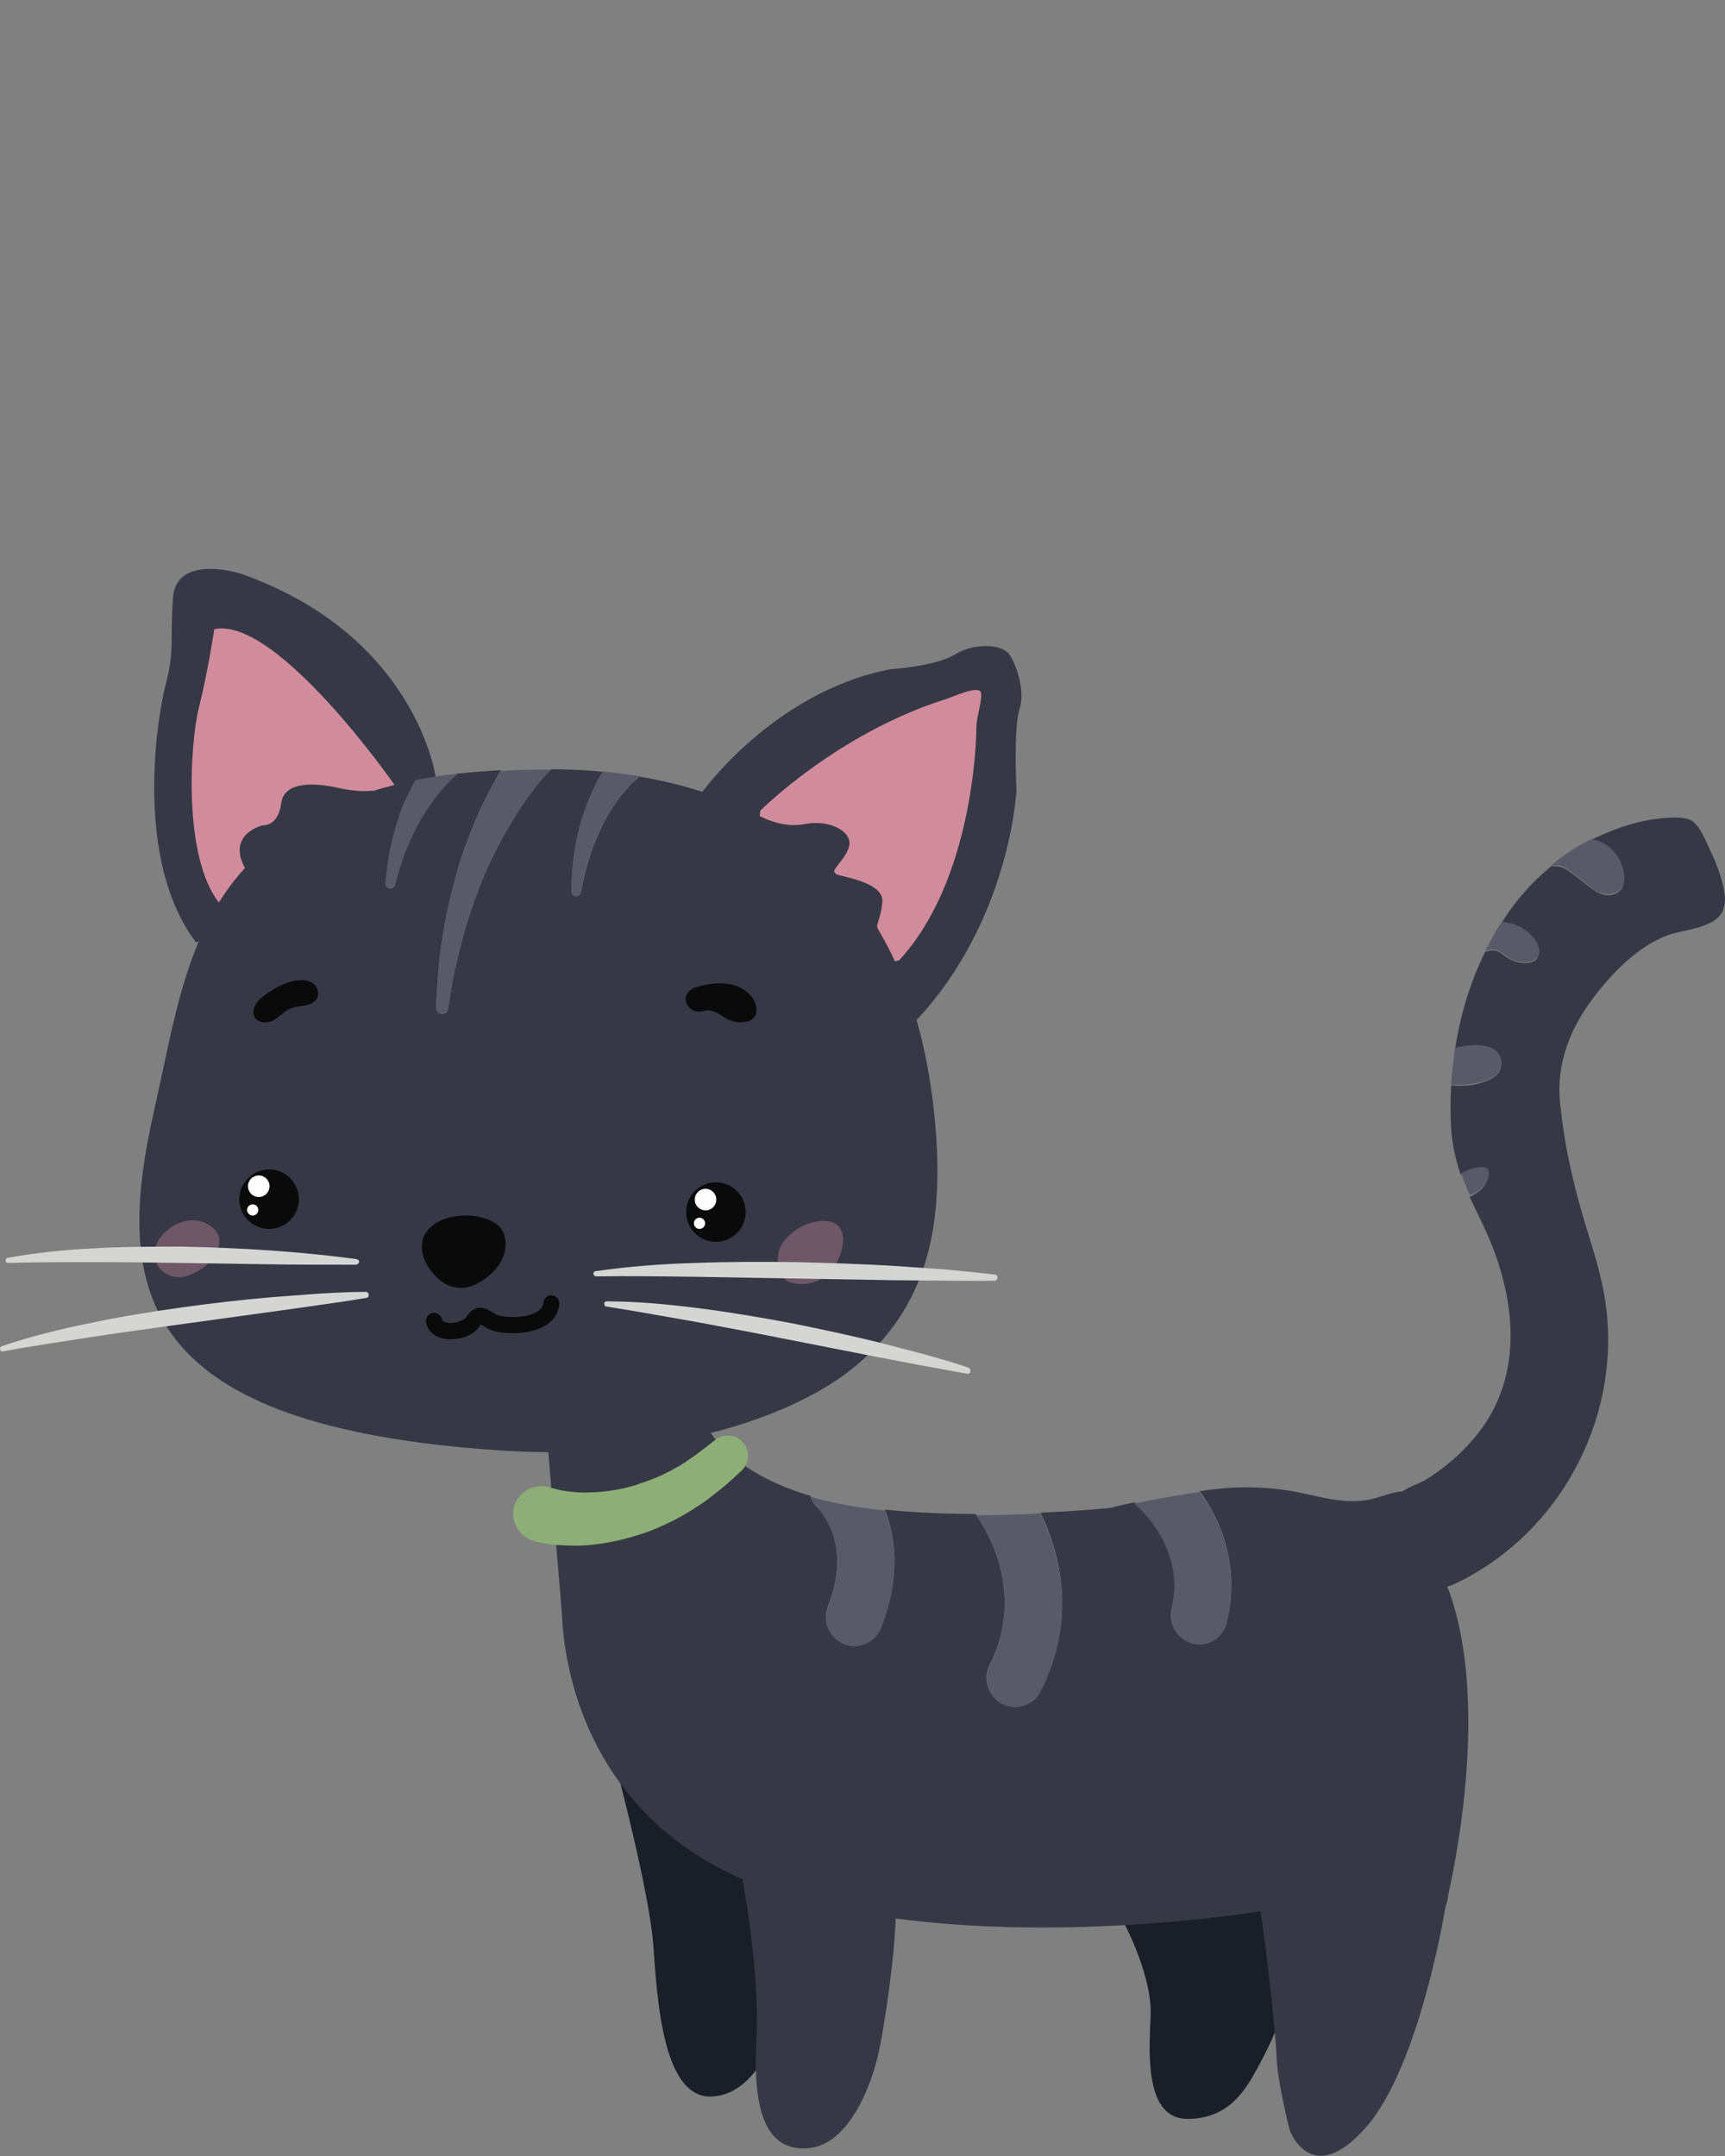 <?xml version="1.0" encoding="utf-8"?>
<!-- Generator: Adobe Illustrator 24.0.1, SVG Export Plug-In . SVG Version: 6.00 Build 0)  -->
<svg version="1.1" id="Layer_1" xmlns="http://www.w3.org/2000/svg" xmlns:xlink="http://www.w3.org/1999/xlink" x="0px" y="0px"
	 width="400px" height="500px" viewBox="0 0 400 500" style="enable-background:new 0 0 400 500;" xml:space="preserve">
<rect x="0" y="0" width="400" height="500" fill="#808080" stroke="none"/>
<style type="text/css">
	.st0{fill:url(#SVGID_1_);}
	.st1{clip-path:url(#SVGID_3_);}
	.st2{fill:#232B33;}
	.st3{clip-path:url(#SVGID_5_);}
	.st4{fill:#1D4361;}
	.st5{clip-path:url(#SVGID_5_);fill:#F7EB61;}
	.st6{fill:#F9C9B9;}
	.st7{fill:#D01F30;}
	.st8{clip-path:url(#SVGID_7_);fill:#F7EB61;}
	.st9{clip-path:url(#SVGID_9_);fill:#F7EB61;}
	.st10{clip-path:url(#SVGID_11_);}
	.st11{fill:#AD191D;}
	.st12{fill:#F7EB61;}
	.st13{clip-path:url(#SVGID_11_);fill:#232B33;}
	.st14{clip-path:url(#SVGID_11_);fill:#AD191D;}
	.st15{fill:#9A4D32;}
	.st16{fill:#F5AFA1;}
	.st17{fill:#FFFFFF;}
	.st18{fill:#F4F5F6;}
	.st19{fill:none;stroke:#F7EB61;stroke-width:1.442;stroke-linecap:round;stroke-miterlimit:10;}
	.st20{fill:none;}
	.st21{clip-path:url(#SVGID_13_);}
	.st22{opacity:0.2;}
	.st23{fill:#AA6D37;}
	.st24{fill:#5F1E07;}
	.st25{fill:#F4BA84;}
	.st26{fill:url(#SVGID_14_);}
	.st27{fill:#895523;}
	.st28{opacity:0.9;}
	.st29{fill:#663714;}
	.st30{clip-path:url(#SVGID_16_);}
	.st31{fill:#F9DCC5;}
	.st32{opacity:0.5;}
	.st33{fill:#231F20;}
	.st34{clip-path:url(#SVGID_18_);}
	.st35{fill:#F7C79F;}
	.st36{fill:#351906;}
	.st37{fill:#58595B;}
	.st38{fill:#BCBEC0;}
	.st39{fill:#808184;}
	.st40{fill:#E2E2E2;}
	.st41{opacity:0.6;fill:#E2E2E2;}
	.st42{fill:#47494C;}
	.st43{clip-path:url(#SVGID_20_);}
	.st44{fill:url(#SVGID_21_);}
	.st45{fill:url(#SVGID_22_);}
	.st46{clip-path:url(#SVGID_24_);}
	.st47{fill:#F7BEAC;}
	.st48{fill:#E07637;}
	.st49{fill:#F6D586;}
	.st50{fill:#FFF1D3;}
	.st51{fill:#6A4324;}
	.st52{fill:#90A550;}
	.st53{fill:#728530;}
	.st54{fill:#E0BD6C;}
	.st55{fill:#DAB265;}
	.st56{fill:#F4A899;}
	.st57{fill:#4B5E24;}
	.st58{fill:#964E33;}
	.st59{clip-path:url(#SVGID_26_);}
	.st60{fill:url(#SVGID_27_);}
	.st61{clip-path:url(#SVGID_29_);}
	.st62{clip-path:url(#SVGID_31_);}
	.st63{clip-path:url(#SVGID_33_);}
	.st64{fill:url(#SVGID_34_);}
	.st65{fill:url(#SVGID_35_);}
	.st66{clip-path:url(#SVGID_37_);}
	.st67{fill:#B8E0E8;}
	.st68{fill:#432E1D;}
	.st69{fill:#5C3B21;}
	.st70{fill:#00937F;}
	.st71{fill:#F7BFAD;}
	.st72{fill:#CEE9F2;}
	.st73{fill:#DBEEF5;}
	.st74{fill:#AC6D32;}
	.st75{fill:#46B8AF;}
	.st76{fill:#F4A89A;}
	.st77{fill:#B7783C;}
	.st78{fill:#B8DEE0;}
	.st79{clip-path:url(#SVGID_39_);}
	.st80{fill:url(#SVGID_40_);}
	.st81{clip-path:url(#SVGID_42_);}
	.st82{clip-path:url(#SVGID_44_);}
	.st83{clip-path:url(#SVGID_46_);}
	.st84{fill:url(#SVGID_47_);}
	.st85{fill:url(#SVGID_48_);}
	.st86{clip-path:url(#SVGID_50_);}
	.st87{fill:#724C32;}
	.st88{fill:#5E381F;}
	.st89{fill:#F7A189;}
	.st90{fill:#FCCEB1;}
	.st91{fill:#6C385F;}
	.st92{fill:#FDC962;}
	.st93{fill:#F16864;}
	.st94{fill:#874D3D;}
	.st95{fill:#8B7B6B;}
	.st96{fill:#F8C65E;}
	.st97{fill:#89422A;}
	.st98{opacity:0.6;}
	.st99{fill:#F2D7C3;}
	.st100{fill:#704B31;}
	.st101{clip-path:url(#SVGID_52_);}
	.st102{fill:url(#SVGID_53_);}
	.st103{clip-path:url(#SVGID_55_);}
	.st104{clip-path:url(#SVGID_57_);}
	.st105{clip-path:url(#SVGID_59_);}
	.st106{fill:url(#SVGID_60_);}
	.st107{fill:url(#SVGID_61_);}
	.st108{clip-path:url(#SVGID_63_);}
	.st109{fill:#B5745B;}
	.st110{fill:#8F4D39;}
	.st111{fill:#8F4024;}
	.st112{fill:#6E2C12;}
	.st113{fill:#A96348;}
	.st114{clip-path:url(#SVGID_65_);fill:#6E2C12;}
	.st115{clip-path:url(#SVGID_65_);fill:#8F4D39;}
	.st116{fill:#FFF8E0;}
	.st117{fill:#1E4462;}
	.st118{clip-path:url(#SVGID_67_);}
	.st119{fill:url(#SVGID_68_);}
	.st120{clip-path:url(#SVGID_70_);}
	.st121{clip-path:url(#SVGID_72_);}
	.st122{clip-path:url(#SVGID_74_);}
	.st123{fill:url(#SVGID_75_);}
	.st124{fill:url(#SVGID_76_);}
	.st125{clip-path:url(#SVGID_78_);}
	.st126{fill:#171717;}
	.st127{fill:#474748;}
	.st128{fill:#F7C4AF;}
	.st129{fill:#F7C4AE;}
	.st130{fill:#C0E4DB;}
	.st131{fill:#3D95A0;}
	.st132{fill:#F8C3AE;}
	.st133{fill:#F4AD9B;}
	.st134{fill:#F3CC6C;}
	.st135{fill:#602E17;}
	.st136{fill:#F27D7F;}
	.st137{fill:#F3CD6A;}
	.st138{fill:#898989;}
	.st139{clip-path:url(#SVGID_80_);}
	.st140{fill:url(#SVGID_81_);}
	.st141{clip-path:url(#SVGID_83_);}
	.st142{clip-path:url(#SVGID_85_);}
	.st143{clip-path:url(#SVGID_87_);}
	.st144{fill:url(#SVGID_88_);}
	.st145{fill:url(#SVGID_89_);}
	.st146{clip-path:url(#SVGID_91_);}
	.st147{fill:#3B3C89;}
	.st148{fill:#E8E9EA;}
	.st149{fill:#575756;}
	.st150{fill:none;stroke:#80807F;stroke-width:0.774;stroke-linecap:round;stroke-miterlimit:10;}
	.st151{fill:#F8C8B8;}
	.st152{fill:#2F4D8D;}
	.st153{fill:#9A4F32;}
	.st154{fill:#DA9F5A;}
	.st155{fill:#91D3F2;}
	.st156{fill:#F5ADA0;}
	.st157{fill:#FBCD59;}
	.st158{fill:#ED707D;}
	.st159{fill:#F5DFCC;}
	.st160{fill:#EEC355;}
	.st161{clip-path:url(#SVGID_93_);}
	.st162{fill:url(#SVGID_94_);}
	.st163{clip-path:url(#SVGID_96_);}
	.st164{clip-path:url(#SVGID_98_);}
	.st165{clip-path:url(#SVGID_100_);}
	.st166{fill:url(#SVGID_101_);}
	.st167{fill:url(#SVGID_102_);}
	.st168{clip-path:url(#SVGID_104_);}
	.st169{fill:#D7EDF4;}
	.st170{fill:#A5D8DF;}
	.st171{fill:#72411D;}
	.st172{fill:#EE8856;}
	.st173{fill:none;stroke:#E2694D;stroke-width:1.432;stroke-miterlimit:10;}
	.st174{fill:#F7BA7C;}
	.st175{fill:#EF8172;}
	.st176{fill:#EA5B65;}
	.st177{fill:#EDA267;}
	.st178{fill:none;stroke:#EDA267;stroke-width:1.432;stroke-miterlimit:10;}
	.st179{fill:none;stroke:#EDA267;stroke-width:2.864;stroke-miterlimit:10;}
	.st180{opacity:0.37;fill:#D7EDF4;}
	.st181{opacity:0.37;}
	.st182{fill:none;stroke:#A5D8DF;stroke-width:1.432;stroke-miterlimit:10;}
	.st183{clip-path:url(#SVGID_106_);}
	.st184{fill:url(#SVGID_107_);}
	.st185{clip-path:url(#SVGID_109_);}
	.st186{clip-path:url(#SVGID_111_);}
	.st187{clip-path:url(#SVGID_113_);}
	.st188{fill:url(#SVGID_114_);}
	.st189{fill:url(#SVGID_115_);}
	.st190{clip-path:url(#SVGID_117_);}
	.st191{fill:#AA663C;}
	.st192{fill:#BE7850;}
	.st193{fill:#F5DED3;}
	.st194{fill:#592B14;}
	.st195{fill:#361A0F;}
	.st196{fill:#F9C2BD;}
	.st197{fill:#EACFC1;}
	.st198{fill:#F6A7A3;}
	.st199{fill:#00B0EF;}
	.st200{fill:#FFF5F2;}
	.st201{fill:#FCBB61;}
	.st202{clip-path:url(#SVGID_119_);}
	.st203{fill:url(#SVGID_120_);}
	.st204{clip-path:url(#SVGID_122_);}
	.st205{clip-path:url(#SVGID_124_);}
	.st206{clip-path:url(#SVGID_126_);}
	.st207{fill:url(#SVGID_127_);}
	.st208{fill:url(#SVGID_128_);}
	.st209{clip-path:url(#SVGID_130_);}
	.st210{fill:#363845;}
	.st211{fill:#585A68;}
	.st212{fill:#242632;}
	.st213{fill:#8DAE76;}
	.st214{fill:#D08C9C;}
	.st215{fill:#0A0A0B;}
	.st216{fill:#6E5766;}
	.st217{fill:#D5D5D4;}
	.st218{clip-path:url(#SVGID_132_);}
	.st219{fill:url(#SVGID_133_);}
	.st220{clip-path:url(#SVGID_135_);}
	.st221{clip-path:url(#SVGID_137_);}
	.st222{clip-path:url(#SVGID_139_);}
	.st223{fill:url(#SVGID_140_);}
	.st224{clip-path:url(#SVGID_142_);}
	.st225{clip-path:url(#SVGID_142_);fill:#F7EB61;}
	.st226{clip-path:url(#SVGID_144_);fill:#F7EB61;}
	.st227{clip-path:url(#SVGID_146_);fill:#F7EB61;}
	.st228{clip-path:url(#SVGID_148_);}
	.st229{clip-path:url(#SVGID_148_);fill:#232B33;}
	.st230{clip-path:url(#SVGID_148_);fill:#AD191D;}
	.st231{fill:none;stroke:#F7EB61;stroke-width:2.697;stroke-linecap:round;stroke-miterlimit:10;}
	.st232{clip-path:url(#SVGID_150_);fill:#6E2C12;}
	.st233{clip-path:url(#SVGID_150_);fill:#8F4D39;}
	.st234{fill:none;stroke:#80807F;stroke-width:1.192;stroke-linecap:round;stroke-miterlimit:10;}
	.st235{fill:none;stroke:#E2694D;stroke-width:2.848;stroke-miterlimit:10;}
	.st236{fill:none;stroke:#EDA267;stroke-width:2.848;stroke-miterlimit:10;}
	.st237{fill:none;stroke:#EDA267;stroke-width:5.695;stroke-miterlimit:10;}
	.st238{fill:none;stroke:#A5D8DF;stroke-width:2.848;stroke-miterlimit:10;}
	.st239{fill:#1A1E27;}
</style>
<g>
	<g>
		<path class="st239" d="M260.9,446.5c0,0,6.4,12.1,5.9,21.1c-0.4,9-1.3,24,8.8,23.8c10.1-0.2,13.7-7.5,17-13.7
			c3.3-6.2,5.1-11.7,5.1-11.7l-0.9-28.9c0,0-4-10.8-14.3-5.9c-10.4,4.8-18.3,7.9-19.8,11.5C261.2,446.3,260.9,446.5,260.9,446.5z"/>
	</g>
	<g>
		<path class="st239" d="M142.7,409.1c0,0,7.9,29.5,8.8,42.1c0.9,12.6,2.2,35.7,13.7,35c11.5-0.7,15.6-17.8,15.6-17.8l1.8-37.4
			l-30.2-19.2L142.7,409.1z"/>
	</g>
	<g>
		<g>
			<path class="st210" d="M335.6,367.9c0,0,8.2-3.6,2.3-14.2c-2.7-4.8-7.3-8.2-13-7.8c-2.3,0.2-4.3,1.1-6.5,1.7
				c-6.1,1.4-11.4-0.3-17.3-1.5c-6.5-1.3-13.2-1.5-19.7-0.7c-1.1,0.1-2.1,0.3-3.2,0.4c4.9,6.8,9.4,17.2,6.3,30.3
				c-0.7,3-3.4,5.1-6.4,5.1c-0.5,0-1-0.1-1.5-0.2c-3.6-0.8-5.8-4.4-4.9-8c3-12.6-5.1-21.4-8.6-24.6c-3.5,0.7-5.6,1.3-5.6,1.3
				s-6.7,0.7-16.2,1.1c4.4,9.2,8.6,24.4,0,41.3c-1.2,2.3-3.5,3.6-5.9,3.6c-1,0-2-0.2-3-0.7c-3.3-1.6-4.6-5.6-2.9-8.9
				c8.3-16.5-0.5-31.1-3.3-35c-6.9,0-14.1-0.3-21-1c2.5,6.4,3.7,15.6-0.9,27.3c-1,2.6-3.5,4.2-6.2,4.2c-0.8,0-1.6-0.2-2.4-0.5
				c-3.4-1.4-5.1-5.2-3.7-8.6c5.8-14.6-2-22.6-2.4-22.9c-0.8-0.8-1.4-1.7-1.7-2.7c-18.8-5.6-23.5-15.3-23.5-15.3l-37.4,3.5
				c0,0,3.1,36.3,3.3,39.2c0.2,2.9,0.7,47.1,47.4,63.7c46.7,16.5,114.3,5.3,114.3,5.3s43.6-9.5,43.2-1.3
				C335.2,442.1,346.8,397,335.6,367.9z"/>
		</g>
		<g>
			<path class="st211" d="M192,372.7c-1.4,3.4,0.3,7.2,3.7,8.6c0.8,0.3,1.6,0.5,2.4,0.5c2.6,0,5.1-1.6,6.2-4.2
				c4.6-11.7,3.4-20.9,0.9-27.3c-3.8-0.4-7.4-0.9-10.8-1.6c-2.3-0.5-4.5-1-6.5-1.6c0.3,1,0.9,1.9,1.7,2.7
				C190,350.1,197.8,358.1,192,372.7z"/>
		</g>
		<g>
			<path class="st211" d="M271.7,373.2c-0.8,3.6,1.4,7.1,4.9,8c0.5,0.1,1,0.2,1.5,0.2c3,0,5.7-2.1,6.4-5.1
				c3.1-13.2-1.4-23.5-6.3-30.3c-6.1,0.9-11.5,1.9-15.2,2.7C266.5,351.7,274.6,360.6,271.7,373.2z"/>
		</g>
		<g>
			<path class="st211" d="M229.5,386.3c-1.6,3.3-0.3,7.2,2.9,8.9c1,0.5,2,0.7,3,0.7c2.4,0,4.8-1.3,5.9-3.6c8.5-16.9,4.4-32.1,0-41.3
				c-4.5,0.2-9.7,0.4-15,0.4C229,355.2,237.8,369.7,229.5,386.3z"/>
		</g>
	</g>
	<g>
		<g>
			<path class="st210" d="M45.5,218.6c-14.5-19-9.1-52.3-7-60.2c2-7.9,0.9-9.3,1.6-19.7c0.7-10.4,15.6-5.7,15.6-5.7
				c40.8,14.3,45.3,47.1,45.3,47.1L45.5,218.6z"/>
		</g>
		<g>
			<path class="st210" d="M212.6,236.5c21.7-23.3,23.1-53.2,23.1-53.2s-0.7-14.7,0.7-18.8c1.4-4.1-0.7-10.6-2.5-12.9
				c-1.8-2.3-8.2-2.5-12.5,0.2c-4.3,2.7-14.9,3.4-14.9,3.4c-27.2,5.2-43.9,28.8-43.9,28.8L212.6,236.5z"/>
		</g>
		<g>
			<path class="st214" d="M91.4,181.9c0,0-27.2-39-41.7-36c0,0-1.6,10.4-3.6,18.3c-2,7.9-3.8,34.6,4.8,45.3L67,198.5l6.1-13.4
				l17.4,1.1L91.4,181.9z"/>
		</g>
		<g>
			<path class="st214" d="M176.3,188c0,0,17.7-17.8,42.8-25.8c2-0.6,8.2-3.6,8.4-1.4c0.2,2.3-1.1,5.2-1.1,8.2s-0.9,35.3-17.9,53.7
				l-12.5,3.6l-3.2-18.8l-8.2-4.5l3.8-7.5l-12.5-3.4L176.3,188z"/>
		</g>
		<g>
			<g>
				<path class="st210" d="M216.9,261.1c-1.3-15.2-4.9-31.5-13.3-45.6l0,0c-0.7-1.2,0.6-1.9,1-6.3c0.4-4.4-8.4-5.7-10.6-6.4
					c0,0,0,0,0,0c-0.2-0.2-0.4-0.4-0.6-0.6c0-1.1,2.9-3.3,3.5-6c0.8-3.4-4.6-6.2-10.2-5.1c-4.5,0.9-8.6-0.9-10-1.6
					c-0.1,0-0.2-0.1-0.3-0.1c-0.2-0.1-0.2-0.1-0.2-0.1l0,0c-7.8-4.2-17.1-7.4-28-9.2l0,0l-0.3,0.3c-0.2,0.2-0.4,0.4-0.7,0.6
					c-0.4,0.4-0.9,0.8-1.3,1.3c-0.8,0.9-1.7,1.9-2.4,2.9c-1.5,2-2.9,4.2-4,6.6c-1.1,2.3-2.1,4.8-2.9,7.3c-0.8,2.5-1.4,5.1-1.9,7.8
					l0,0c-0.1,0.6-0.7,1-1.3,0.9c-0.5-0.1-0.9-0.6-0.9-1.1c0.1-2.8,0.2-5.6,0.6-8.4c0.4-2.8,1-5.6,1.8-8.3c0.9-2.7,1.9-5.4,3.3-8.1
					c0.5-1,1.1-1.9,1.7-2.9c-3.9-0.4-7.9-0.6-12.1-0.6c0,0,0,0-0.1,0.1c-0.1,0.1-0.3,0.3-0.5,0.5c-0.2,0.2-0.4,0.4-0.6,0.6
					c-0.4,0.4-0.8,0.9-1.2,1.4c-0.8,0.9-1.6,1.9-2.3,2.9c-1.5,2-2.9,4.1-4.2,6.3c-2.6,4.3-5,8.9-7,13.7c-1.9,4.8-3.7,9.7-4.9,14.7
					c-0.7,2.5-1.2,5.1-1.8,7.6c-0.5,2.6-0.9,5.2-1.3,7.7l0,0.1c-0.1,0.8-0.9,1.3-1.6,1.1c-0.7-0.1-1.2-0.8-1.2-1.5
					c0.2-2.7,0.3-5.4,0.5-8c0.3-2.7,0.5-5.4,1-8c0.7-5.3,2.1-10.6,3.5-15.9c1.6-5.2,3.5-10.3,5.9-15.3c1.2-2.5,2.5-4.9,3.9-7.3
					c0.1-0.2,0.2-0.3,0.3-0.5c-3.5,0.2-6.9,0.5-10.1,0.8c-1.5,1.3-3,2.8-4.3,4.5c-1.6,2-3.1,4.1-4.4,6.4c-1.3,2.3-2.4,4.7-3.4,7.2
					c-1,2.5-1.7,5.1-2.4,7.7l0,0c-0.2,0.6-0.8,1-1.4,0.8c-0.5-0.1-0.9-0.7-0.8-1.2c0.3-2.8,0.6-5.6,1.2-8.3c0.6-2.8,1.4-5.5,2.3-8.2
					c0.9-2.5,2.1-4.9,3.4-7.3c-3.6,0.7-6.9,1.5-10,2.5l0.3-0.2c-0.6,0.2-3.9,0.4-8.3-0.6c-4.4-1-12.4-1.9-13.1,3.6
					c-0.7,5.5-4.3,5.1-4.3,5.1s-8.4,2-4.1,9.9c-13.8,15.1-16.3,35.2-21.1,56.4c-9.6,42.3-3.4,73.2,80.7,78.7
					c36.8,2.4,66.2-7.3,80.6-18.5C216,303.1,218.7,282.8,216.9,261.1z"/>
			</g>
			<g>
				<path class="st211" d="M134.9,189.9c-0.8,2.8-1.5,5.5-1.8,8.3c-0.4,2.8-0.6,5.6-0.6,8.4c0,0.5,0.4,1,0.9,1.1
					c0.6,0.1,1.2-0.3,1.3-0.9l0,0c0.5-2.6,1-5.3,1.9-7.8c0.8-2.5,1.8-5,2.9-7.3c1.2-2.3,2.5-4.5,4-6.6c0.7-1,1.6-2,2.4-2.9
					c0.4-0.4,0.8-0.9,1.3-1.3c0.2-0.2,0.4-0.4,0.7-0.6l0.3-0.3l0,0c-2.7-0.4-5.5-0.8-8.4-1.1c-0.6,0.9-1.2,1.9-1.7,2.9
					C136.9,184.5,135.8,187.2,134.9,189.9z"/>
			</g>
			<g>
				<path class="st211" d="M112,186.5c-2.4,5-4.3,10.1-5.9,15.3c-1.5,5.2-2.8,10.5-3.5,15.9c-0.5,2.6-0.7,5.3-1,8
					c-0.2,2.7-0.3,5.4-0.5,8c0,0.7,0.5,1.3,1.2,1.5c0.8,0.1,1.5-0.4,1.6-1.1l0-0.1c0.4-2.6,0.8-5.2,1.3-7.7c0.6-2.5,1-5.1,1.8-7.6
					c1.3-5,3-9.9,4.9-14.7c2-4.8,4.3-9.3,7-13.7c1.3-2.2,2.7-4.3,4.2-6.3c0.8-1,1.5-2,2.3-2.9c0.4-0.5,0.8-0.9,1.2-1.4
					c0.2-0.2,0.4-0.4,0.6-0.6c0.2-0.2,0.4-0.4,0.5-0.5c0,0,0,0,0.1-0.1c-1.3,0-2.6,0-3.9,0c-2.7,0-5.2,0.1-7.7,0.3
					c-0.1,0.2-0.2,0.3-0.3,0.5C114.5,181.5,113.1,183.9,112,186.5z"/>
			</g>
			<g>
				<path class="st211" d="M90.6,196.5c-0.6,2.8-1,5.6-1.2,8.3c-0.1,0.5,0.3,1.1,0.8,1.2c0.6,0.2,1.2-0.2,1.4-0.8l0,0
					c0.7-2.6,1.4-5.2,2.4-7.7c0.9-2.5,2.1-4.9,3.4-7.2c1.3-2.3,2.8-4.4,4.4-6.4c1.3-1.6,2.8-3.2,4.3-4.5c-3.5,0.4-6.7,0.9-9.8,1.5
					c-1.3,2.4-2.4,4.8-3.4,7.3C92,191,91.1,193.7,90.6,196.5z"/>
			</g>
		</g>
		<g>
			<circle class="st215" cx="166" cy="281.1" r="6.9"/>
		</g>
		<g>
			<path class="st215" d="M65,235.5c0.5-0.4,1-0.8,1.6-1.2c1.9-1.3,5-0.6,6.6-2.3c0.8-0.9,0.7-2.4,0-3.3c-0.7-1-2-1.4-3.2-1.4
				c-2.4,0-4.7,1-6.7,2.2c-1.7,1.1-4.2,2.6-4.5,4.8c-0.2,1.6,0.8,2.7,2.4,2.8C62.8,237.2,63.9,236.4,65,235.5z"/>
		</g>
		<g>
			<path class="st215" d="M169,236.5c1.2,0.5,2.5,0.7,3.7,0.5c0.8-0.1,1.6-0.4,2.1-1c0.9-1,0.7-2.6,0.2-3.7c-1-2.1-3.2-3.5-5.5-4
				s-4.7-0.2-6.9,0.3c-1.1,0.3-2.3,0.6-3,1.5c-1.6,2,0.3,4.7,2.7,4.5c1-0.1,1.7-0.5,2.7-0.2C166.5,234.7,167.6,235.9,169,236.5z"/>
		</g>
		<g>
			<path class="st216" d="M49.7,291.3c1-1.5,1.6-3.4,0.8-5.1c-0.3-0.6-0.7-1.1-1.3-1.6c-1.8-1.5-4.4-2-6.7-1.3
				c-3,0.8-6.5,3.8-6.7,7.2c-0.2,3.8,3.6,6.5,7.2,5.5C45.6,295.3,48.3,293.5,49.7,291.3z"/>
		</g>
		<g>
			<path class="st216" d="M182.3,296.9c-1.2-0.9-1.8-2.7-1.9-4.1c-0.2-1.8,0.3-3.6,1.4-5c2-2.5,4.9-4.2,8.1-4.6
				c1.6-0.2,3.4,0,4.5,1.1c1.2,1.3,1.3,3.3,0.9,5c-0.5,2.4-1.6,4.7-3.4,6.3c-2.3,2-6,2.8-8.9,1.7
				C182.7,297.2,182.5,297.1,182.3,296.9z"/>
		</g>
		<g>
			<circle class="st17" cx="163.6" cy="278.2" r="2.5"/>
		</g>
		<g>
			<circle class="st17" cx="162.2" cy="283.7" r="1.3"/>
		</g>
		<g>
			<circle class="st215" cx="62.4" cy="278.1" r="6.9"/>
		</g>
		<g>
			<circle class="st17" cx="60" cy="275.1" r="2.5"/>
		</g>
		<g>
			<circle class="st17" cx="58.6" cy="280.6" r="1.3"/>
		</g>
		<g>
			<path class="st215" d="M98.8,285.8c-1,1.4-1.2,3.3-0.8,5s1.3,3.2,2.4,4.5c1.3,1.5,2.9,2.8,4.9,3.2c1.6,0.4,3.4,0.1,4.9-0.6
				c1.5-0.7,2.9-1.7,4.1-2.9c2.3-2.2,3.9-6.1,2.3-9.4c-1.1-2.3-4.4-3.3-6.8-3.6C106.4,281.5,101.1,282.4,98.8,285.8z"/>
		</g>
		<g>
			<path class="st215" d="M104.5,310.6c-0.7,0-1.3-0.1-1.9-0.2c-2-0.5-3.4-1.8-3.8-3.6c-0.2-1,0.4-2,1.4-2.3c1-0.2,2,0.4,2.3,1.4
				c0,0.2,0.2,0.6,1,0.8c1.5,0.4,3.8-0.3,4.5-1.1c0.1-0.1,0.2-0.2,0.3-0.4c0.5-0.7,1.5-2.1,3.4-1.9c1,0.1,1.9,0.6,2.6,1.1
				c0.4,0.2,0.8,0.5,1.1,0.6c2.3,0.7,6.9,0.7,9.3-0.9c0.8-0.5,1.2-1.2,1.3-2c0.1-1,1-1.8,2-1.7c1,0.1,1.8,1,1.7,2
				c-0.2,2-1.2,3.7-2.9,4.8c-3.6,2.4-9.5,2.3-12.5,1.4c-0.7-0.2-1.4-0.6-1.9-0.9c-0.2-0.1-0.6-0.4-0.9-0.5c-0.1,0.1-0.1,0.2-0.2,0.2
				c-0.2,0.2-0.3,0.5-0.5,0.7C109.5,309.7,106.9,310.6,104.5,310.6z"/>
		</g>
		<g>
			<path class="st217" d="M82.5,293.3c-6.7,0-13.5,0-20.2-0.1l-20.2-0.3c-6.7-0.1-13.4-0.2-20.1-0.2c-6.7,0-13.4,0-20.1,0.2
				c-0.3,0-0.6-0.2-0.6-0.6c0-0.3,0.2-0.6,0.5-0.6c6.7-1.2,13.4-1.9,20.2-2.2c6.8-0.4,13.5-0.4,20.3-0.4c13.5,0.3,27,1.1,40.4,2.9
				c0.4,0.1,0.6,0.4,0.6,0.7C83.1,293.1,82.8,293.3,82.5,293.3z"/>
		</g>
		<g>
			<path class="st217" d="M84.9,301c-3.5,0.6-7,1.1-10.5,1.6l-10.6,1.5L42.8,307c-7,1-14.1,1.9-21.1,3c-7,1.1-14,2.1-21,3.4
				c-0.3,0.1-0.6-0.1-0.7-0.5c-0.1-0.3,0.1-0.6,0.4-0.7c6.8-2.3,13.7-4,20.7-5.4c7-1.5,14-2.6,21.1-3.6c7.1-1,14.1-1.8,21.2-2.4
				l10.7-0.8c3.6-0.2,7.1-0.4,10.7-0.4c0.4,0,0.7,0.3,0.7,0.7C85.5,300.7,85.3,301,84.9,301z"/>
		</g>
		<g>
			<path class="st217" d="M224.4,318.6c-3.5-0.6-7-1.3-10.5-1.9l-10.5-2l-20.9-4.1c-7-1.4-13.9-2.7-20.9-4c-7-1.2-13.9-2.5-21-3.6
				c-0.3,0-0.5-0.3-0.5-0.7c0-0.3,0.3-0.5,0.6-0.5c7.2,0,14.3,0.7,21.4,1.6c7.1,0.9,14.1,2.1,21.1,3.4c7,1.4,14,2.9,20.9,4.6
				l10.3,2.7c3.4,1,6.9,1.9,10.2,3.1c0.3,0.1,0.5,0.5,0.4,0.8C225,318.4,224.7,318.6,224.4,318.6z"/>
		</g>
		<g>
			<path class="st217" d="M230.7,297c-3.9,0.1-7.7,0-11.6,0l-11.6-0.1l-23.1-0.4l-23.1-0.4c-7.7-0.1-15.4-0.2-23.1-0.1
				c-0.3,0-0.6-0.3-0.6-0.6c0-0.3,0.2-0.6,0.5-0.6c7.7-1.1,15.4-1.7,23.1-1.9c7.7-0.3,15.5-0.3,23.2-0.2c7.7,0.2,15.4,0.4,23.2,0.9
				l11.6,0.8c3.8,0.4,7.7,0.7,11.5,1.2c0.4,0,0.6,0.4,0.6,0.7C231.3,296.7,231,297,230.7,297z"/>
		</g>
	</g>
	<g>
		<path class="st210" d="M171.7,433.3c0,0,4.6,22.9,3.7,39.6c-0.9,16.7,2.2,26,11.9,25.3s14.8-15,16.3-21.6
			c2.1-9.2,5.3-33.9,3.7-37.4c-1.5-3.5-7.3-17.2-15.4-15.4C183.8,425.6,171.7,433.3,171.7,433.3z"/>
	</g>
	<g>
		<path class="st210" d="M335.2,442.1c0,0-5.9,37-18.5,51.3s-17.6,0.7-17.6,0.7s-2.9-11-3.1-17.4c-0.2-6.4-3.7-36.6-4.8-39
			c-1.1-2.4,12.1-11.7,19.6-12.3s21.6,7.7,23.8,10.6S335.2,442.1,335.2,442.1z"/>
	</g>
	<g>
		<path class="st213" d="M127.7,345c-0.1,0,0.1,0.1,0.3,0.1c0.1,0,0.3,0.1,0.5,0.1c0.3,0.1,0.7,0.2,1.1,0.3c0.7,0.2,1.6,0.3,2.4,0.4
			c1.6,0.2,3.3,0.3,5,0.2c3.3-0.1,6.7-0.6,10.1-1.6c3.3-1.1,6.6-2.3,9.6-4.1c1.6-0.8,3-1.9,4.5-2.9c1.5-1.1,2.9-2.2,4.3-3.3l0.4-0.3
			c2.1-1.6,5-1.2,6.6,0.9c1.5,2,1.2,4.7-0.6,6.3c-1.5,1.4-3.1,2.9-4.7,4.2c-1.7,1.3-3.3,2.7-5.1,3.8c-3.5,2.4-7.4,4.4-11.5,6
			c-4.1,1.5-8.4,2.6-12.9,3.1c-2.2,0.3-4.5,0.3-6.8,0.2c-1.1-0.1-2.3-0.1-3.5-0.3c-0.6-0.1-1.2-0.2-1.8-0.3
			c-0.3-0.1-0.6-0.1-0.9-0.2c-0.3-0.1-0.6-0.1-1.1-0.3c-3.5-1.1-5.4-4.9-4.3-8.3C120.5,345.7,124.3,343.8,127.7,345z"/>
	</g>
	<g>
		<g>
			<path class="st210" d="M399.8,206.6c-0.6-3.2-1.8-6.4-3.2-9.3c-1-2.1-2.5-6.3-4.8-7.2c-1-0.4-2.1-0.5-3.2-0.5
				c-5.9,0-11.7,1.6-17.1,4c-0.8,0.4-1.7,0.7-2.5,1.2c1.4,0.2,2.8,0.8,4,1.7c2.1,1.6,3.7,4.6,3.6,7.3c0,0.8-0.2,1.6-0.6,2.3
				c-0.9,1.4-2.9,1.8-4.4,1.3c-1.3-0.4-2.4-1.2-3.4-2c-1.5-1.2-3-2.4-4.6-3.5c-0.9-0.6-1.8-1-2.8-1c-0.2,0-0.7,0-1.1,0
				c-4.5,3.7-8.4,8.1-11.5,13.1c3,0.2,5.6,1.4,7.5,3.8c0.6,0.8,1.2,1.8,1.2,2.8c0,0.9-0.3,1.7-1,2.2c-0.5,0.3-1,0.4-1.6,0.5
				c-2,0.2-3.6-0.4-5.2-1.5c-0.4-0.3-0.7-0.5-1.1-0.8c-0.3-0.2-0.7-0.4-1.1-0.5c-0.5-0.1-1.1-0.1-1.6,0c-0.3,0.1-0.6,0.2-0.9,0.2
				c-3.5,7.1-5.8,14.8-7,22.6c0.1,0,0.1,0,0.2-0.1c2.1-0.6,5.8-1.1,8.2,0c1.2,0.5,2.1,1.5,2.3,3c0.4,3.2-2.8,4.4-5.3,5.1
				c-1.4,0.4-2.8,0.5-4.2,0.5c-0.5,0-1.3,0-2.1-0.1c-0.2,3.4-0.2,6.9,0,10.2c0.3,3.9,1.1,7.2,2.2,10.5c0.7-0.4,1.5-0.8,2.3-1
				c2-0.6,5-1.1,3.9,2.2c-0.6,1.9-2.3,3.1-4,3.9c0,0-0.1,0-0.1,0.1c1,2.1,2,4.2,3.1,6.5c7.5,15.7,10.1,34.8-1.8,49.1
				c-3.3,4-7.3,7.4-11.7,10.1c-1,0.6-5,2-5.6,3c-9.6,18.3,8,21.8,8,21.8c2,0.4,3.8-0.4,5.6-1.3c24.3-12.1,38.3-39.7,33.6-66.5
				c-1.1-6.4-3.3-12.6-5.1-18.8c-2.5-8.6-4.4-17.4-5.2-26.4c-0.7-8.2,2.2-16,6.9-22.5c4.4-6.1,10.6-12.8,17.8-15.6
				c3.7-1.5,12-1.6,13.3-6.4C400.1,209,400,207.8,399.8,206.6z"/>
		</g>
		<g>
			<path class="st211" d="M345,273.3c1.1-3.3-1.9-2.8-3.9-2.2c-0.8,0.3-1.6,0.6-2.3,1c0.6,1.7,1.3,3.4,2.1,5.1c0,0,0.1,0,0.1-0.1
				C342.7,276.5,344.4,275.2,345,273.3z"/>
		</g>
		<g>
			<path class="st211" d="M338.6,251.6c1.4,0,2.8-0.2,4.2-0.5c2.5-0.6,5.7-1.9,5.3-5.1c-0.2-1.5-1.1-2.4-2.3-3
				c-2.4-1.1-6.1-0.6-8.2,0c-0.1,0-0.1,0-0.2,0.1c-0.4,2.8-0.7,5.6-0.9,8.4C337.3,251.6,338.1,251.6,338.6,251.6z"/>
		</g>
		<g>
			<path class="st211" d="M346.9,220.3c0.4,0.1,0.8,0.3,1.1,0.5c0.4,0.2,0.8,0.5,1.1,0.8c1.6,1.1,3.2,1.8,5.2,1.5
				c0.5-0.1,1.1-0.2,1.6-0.5c0.8-0.5,1.1-1.3,1-2.2c0-1-0.6-2-1.2-2.8c-1.9-2.4-4.5-3.6-7.5-3.8c-1.4,2.1-2.6,4.4-3.8,6.7
				c0.3,0,0.6-0.1,0.9-0.2C345.8,220.2,346.4,220.2,346.9,220.3z"/>
		</g>
		<g>
			<path class="st211" d="M360.8,200.7c1.1,0,2,0.4,2.8,1c1.6,1.1,3.1,2.3,4.6,3.5c1,0.9,2.1,1.7,3.4,2c1.5,0.4,3.5,0.1,4.4-1.3
				c0.4-0.7,0.6-1.5,0.6-2.3c0.1-2.7-1.5-5.6-3.6-7.3c-1.2-0.9-2.6-1.5-4-1.7c-3.4,1.7-6.5,3.7-9.3,6.1
				C360.1,200.8,360.6,200.7,360.8,200.7z"/>
		</g>
	</g>
</g>
</svg>
